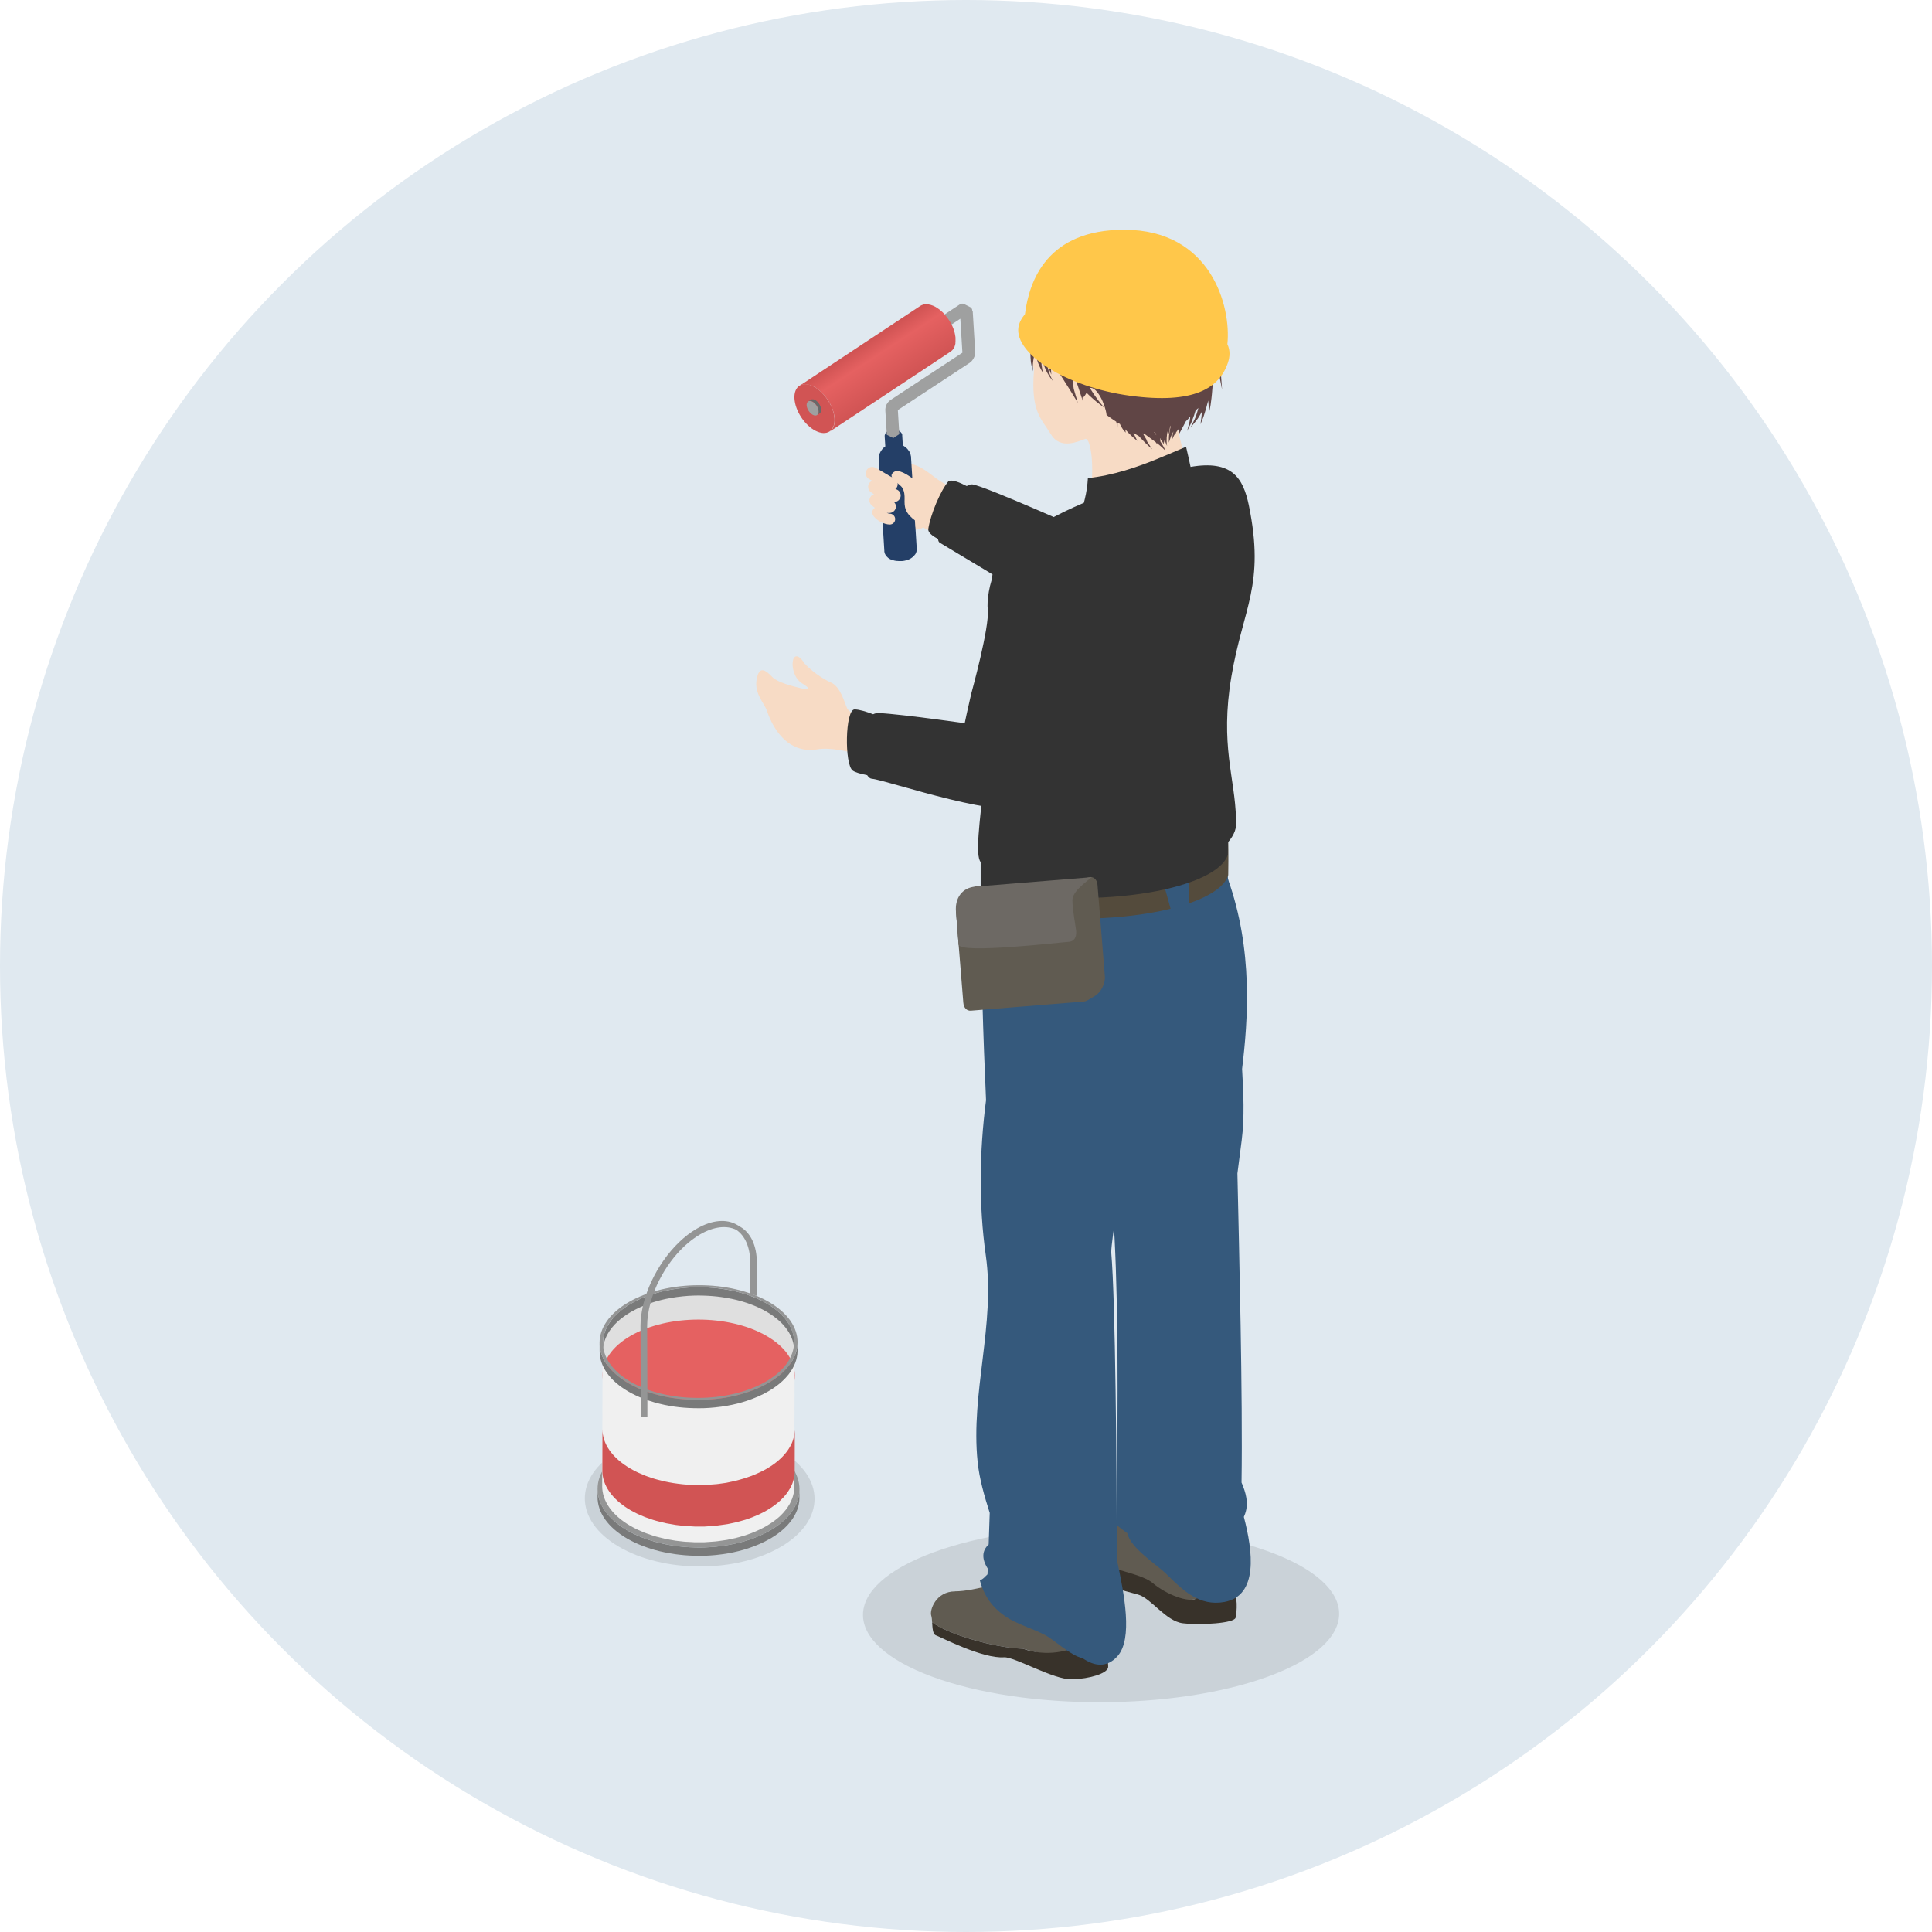 <svg width="185" height="185" viewBox="0 0 185 185" fill="none" xmlns="http://www.w3.org/2000/svg">
<circle cx="92.5" cy="92.5" r="92.5" fill="#E0E9F0"/>
<path opacity="0.1" d="M89.268 160.555C98.149 163.837 112.581 163.807 121.508 160.51C130.436 157.214 130.482 151.891 121.601 148.609C112.72 145.327 98.288 145.357 89.36 148.653C80.433 151.95 80.387 157.273 89.268 160.555Z" fill="black"/>
<path d="M91.871 47.05L90.897 46.524C89.782 46.071 89.203 45.366 88.247 44.821C87.162 44.198 85.752 44.16 84.628 43.614C83.779 44.087 84.247 44.715 84.947 45.284C83.981 45.458 83.866 46.268 84.971 47.055C84.358 47.407 84.039 48.223 84.855 48.454C82.297 49.82 86.428 50.848 87.586 50.727C87.977 50.689 88.233 50.616 88.406 50.51C89.092 50.944 89.922 51.128 90.718 51.234C91.693 50.192 92.605 48.459 91.871 47.045V47.05Z" fill="#F7DBC5"/>
<path d="M87.644 50.51V50.423C87.596 49.694 87.547 48.941 87.504 48.184L87.369 45.945C87.369 45.916 87.369 45.887 87.364 45.858L87.239 43.826C87.239 43.826 87.239 43.817 87.239 43.812V43.822C87.239 43.822 87.239 43.778 87.234 43.759C87.234 43.759 87.234 43.749 87.234 43.744C87.234 43.744 87.234 43.739 87.234 43.735V43.696C87.234 43.696 87.224 43.691 87.224 43.686V43.662C87.215 43.633 87.21 43.614 87.205 43.595V43.585C87.205 43.585 87.205 43.58 87.205 43.575L87.186 43.508L87.162 43.445C87.162 43.445 87.162 43.435 87.162 43.431L87.147 43.407L87.137 43.378L87.128 43.358L87.113 43.329C87.113 43.329 87.113 43.32 87.108 43.315L87.099 43.295C87.099 43.295 87.099 43.291 87.099 43.286L87.065 43.223L87.05 43.204C87.05 43.204 87.046 43.194 87.041 43.189L87.026 43.17C87.026 43.17 87.017 43.156 87.007 43.146L86.968 43.093L86.925 43.035H86.92C86.92 43.035 86.915 43.025 86.915 43.02L86.867 42.967L86.814 42.914C86.814 42.914 86.804 42.91 86.804 42.905C86.804 42.905 86.804 42.905 86.799 42.9L86.742 42.852L86.684 42.803C86.684 42.803 86.674 42.798 86.669 42.794C86.664 42.789 86.655 42.784 86.65 42.779L86.587 42.736L86.52 42.692L86.476 42.668C86.476 42.668 86.457 42.663 86.452 42.659C86.433 42.35 86.413 42.036 86.394 41.727C86.394 41.713 86.394 41.698 86.394 41.684V41.669V41.655V41.64C86.394 41.64 86.394 41.65 86.394 41.655V41.621L86.375 41.582L86.37 41.568C86.37 41.568 86.37 41.563 86.37 41.558V41.549L86.36 41.539L86.351 41.52L86.331 41.481C86.331 41.481 86.327 41.476 86.322 41.471C86.322 41.471 86.317 41.462 86.312 41.457L86.302 41.447L86.288 41.428L86.259 41.394C86.259 41.394 86.245 41.385 86.24 41.375C86.24 41.375 86.23 41.365 86.225 41.361L86.206 41.341C86.206 41.341 86.196 41.336 86.192 41.331L86.153 41.298C86.148 41.298 86.138 41.288 86.134 41.283C86.105 41.264 86.081 41.249 86.071 41.245C86.071 41.245 86.066 41.245 86.061 41.24L86.042 41.23C86.042 41.23 86.023 41.221 86.013 41.216C86.013 41.216 86.008 41.216 86.003 41.216L85.955 41.196L85.902 41.182C85.902 41.182 85.873 41.172 85.859 41.167C85.859 41.167 85.849 41.167 85.844 41.167C85.825 41.167 85.805 41.158 85.791 41.153L85.738 41.143C85.738 41.143 85.723 41.143 85.719 41.143H85.695H85.69C85.67 41.143 85.651 41.143 85.632 41.143H85.603C85.603 41.143 85.584 41.143 85.574 41.143C85.559 41.143 85.55 41.143 85.535 41.143C85.535 41.143 85.53 41.143 85.526 41.143H85.472H85.521H85.468C85.468 41.143 85.458 41.143 85.453 41.148C85.444 41.148 85.434 41.148 85.424 41.148C85.405 41.148 85.386 41.153 85.371 41.158L85.328 41.167C85.328 41.167 85.318 41.167 85.313 41.167H85.294C85.294 41.167 85.294 41.172 85.289 41.172L85.26 41.182H85.251C85.251 41.182 85.241 41.187 85.231 41.192H85.212L85.202 41.201C85.178 41.211 85.164 41.216 85.159 41.216C85.144 41.221 85.12 41.23 85.106 41.24H85.096C85.096 41.24 85.096 41.24 85.101 41.24L85.077 41.254L85.058 41.264L85.009 41.293L84.966 41.322C84.966 41.322 84.966 41.322 84.961 41.322C84.961 41.322 84.956 41.322 84.951 41.327L84.913 41.356C84.913 41.356 84.913 41.356 84.908 41.356C84.903 41.356 84.898 41.365 84.893 41.37L84.879 41.385C84.879 41.385 84.874 41.389 84.869 41.394C84.869 41.394 84.865 41.394 84.86 41.399L84.845 41.418L84.831 41.433L84.811 41.457C84.811 41.457 84.802 41.471 84.797 41.481C84.797 41.481 84.787 41.491 84.787 41.496L84.773 41.525L84.754 41.568C84.754 41.568 84.754 41.578 84.749 41.582C84.749 41.582 84.749 41.587 84.749 41.592C84.749 41.592 84.749 41.592 84.749 41.602C84.749 41.597 84.749 41.592 84.749 41.587C84.749 41.587 84.749 41.587 84.749 41.592V41.607C84.749 41.607 84.739 41.611 84.739 41.616V41.626L84.734 41.636C84.734 41.636 84.734 41.636 84.734 41.626L84.725 41.655L84.715 41.698V41.727V41.718C84.715 41.718 84.715 41.727 84.715 41.732C84.715 41.742 84.715 41.751 84.715 41.761V41.804C84.715 41.804 84.715 41.809 84.715 41.814C84.734 42.123 84.754 42.432 84.773 42.745L84.729 42.774C84.715 42.784 84.7 42.794 84.691 42.803C84.681 42.808 84.676 42.818 84.671 42.823L84.657 42.837L84.599 42.885C84.599 42.885 84.58 42.9 84.575 42.91C84.575 42.91 84.575 42.91 84.575 42.914L84.565 42.924C84.565 42.924 84.565 42.924 84.56 42.929L84.522 42.972L84.474 43.025C84.474 43.025 84.469 43.035 84.464 43.04C84.464 43.04 84.464 43.045 84.459 43.049H84.454C84.454 43.049 84.45 43.064 84.445 43.069L84.416 43.107L84.372 43.165C84.372 43.165 84.372 43.165 84.372 43.17C84.372 43.17 84.372 43.17 84.367 43.18L84.358 43.194C84.358 43.194 84.343 43.214 84.338 43.223L84.329 43.238V43.247C84.329 43.247 84.319 43.247 84.319 43.252L84.295 43.295C84.295 43.295 84.295 43.295 84.295 43.3C84.295 43.3 84.295 43.3 84.295 43.305L84.271 43.353C84.271 43.353 84.261 43.368 84.256 43.378L84.232 43.431C84.232 43.431 84.232 43.431 84.232 43.435L84.223 43.46C84.223 43.46 84.223 43.474 84.218 43.479V43.498L84.189 43.566V43.575V43.585L84.184 43.599L84.17 43.643L84.155 43.711V43.72V43.754C84.155 43.754 84.15 43.773 84.145 43.783V43.768V43.793V43.865C84.145 43.865 84.145 43.87 84.145 43.875V43.889C84.145 43.889 84.145 43.928 84.145 43.947C84.145 43.947 84.145 43.952 84.145 43.957C84.184 44.584 84.228 45.269 84.266 45.974V46.08C84.314 46.789 84.358 47.523 84.406 48.261L84.676 52.672C84.676 52.672 84.676 52.681 84.676 52.686C84.676 52.706 84.676 52.72 84.681 52.739C84.681 52.744 84.681 52.754 84.681 52.758C84.681 52.758 84.681 52.758 84.681 52.763C84.681 52.773 84.681 52.778 84.681 52.788C84.681 52.797 84.681 52.807 84.681 52.812V52.797C84.681 52.797 84.681 52.807 84.681 52.812C84.681 52.816 84.681 52.821 84.681 52.826C84.681 52.826 84.681 52.841 84.686 52.845C84.686 52.845 84.686 52.845 84.686 52.85C84.686 52.865 84.696 52.879 84.7 52.898C84.7 52.913 84.71 52.923 84.71 52.932C84.71 52.932 84.71 52.937 84.71 52.942C84.71 52.947 84.715 52.956 84.72 52.966V52.976C84.72 52.98 84.72 52.985 84.72 52.985L84.729 53.005V52.995H84.725C84.725 52.995 84.725 53 84.729 53.005C84.734 53.019 84.739 53.029 84.744 53.038C84.744 53.038 84.749 53.048 84.754 53.058C84.758 53.067 84.768 53.082 84.773 53.092C84.773 53.092 84.773 53.101 84.778 53.101C84.778 53.101 84.778 53.106 84.782 53.111V53.12C84.782 53.12 84.797 53.14 84.802 53.145C84.816 53.164 84.826 53.178 84.84 53.198C84.845 53.207 84.85 53.212 84.86 53.222C84.86 53.222 84.865 53.227 84.865 53.231C84.865 53.231 84.869 53.246 84.874 53.251C84.884 53.265 84.893 53.275 84.908 53.285L84.918 53.294L84.937 53.313C84.937 53.313 84.961 53.338 84.975 53.347C84.975 53.347 84.98 53.357 84.985 53.362C84.99 53.367 84.995 53.371 85 53.376C85 53.376 85.004 53.386 85.009 53.386L85.019 53.395C85.019 53.395 85.019 53.395 85.024 53.4L85.072 53.439L85.149 53.492C85.149 53.492 85.159 53.492 85.164 53.502C85.178 53.507 85.188 53.516 85.202 53.521C85.212 53.531 85.226 53.535 85.236 53.54L85.255 53.55L85.289 53.564L85.332 53.584H85.337H85.342L85.376 53.598C85.391 53.598 85.4 53.608 85.41 53.613C85.41 53.613 85.415 53.613 85.419 53.613C85.419 53.613 85.419 53.613 85.424 53.613C85.439 53.617 85.453 53.622 85.468 53.627C85.492 53.632 85.516 53.642 85.535 53.647H85.555C85.555 53.647 85.564 53.656 85.569 53.656C85.569 53.656 85.612 53.671 85.637 53.675C85.651 53.675 85.67 53.68 85.685 53.685C85.704 53.685 85.719 53.695 85.733 53.695H85.748C85.791 53.704 85.834 53.709 85.878 53.714C85.892 53.714 85.902 53.714 85.916 53.714C85.926 53.714 85.931 53.714 85.936 53.714H85.945C85.984 53.714 86.023 53.719 86.061 53.724H86.071C86.071 53.724 86.1 53.724 86.114 53.724C86.114 53.724 86.134 53.724 86.143 53.724C86.143 53.724 86.143 53.724 86.153 53.724C86.196 53.724 86.24 53.724 86.283 53.724C86.293 53.724 86.302 53.724 86.312 53.724C86.322 53.724 86.331 53.724 86.336 53.724C86.351 53.724 86.365 53.724 86.38 53.724C86.423 53.724 86.467 53.714 86.51 53.704C86.52 53.704 86.529 53.704 86.539 53.704C86.558 53.704 86.578 53.695 86.592 53.695C86.64 53.685 86.689 53.675 86.737 53.661C86.742 53.661 86.746 53.661 86.751 53.661C86.771 53.656 86.785 53.651 86.804 53.647C86.809 53.647 86.814 53.647 86.824 53.647C87.123 53.55 87.388 53.391 87.567 53.169V53.159L87.605 53.116C87.605 53.116 87.61 53.111 87.615 53.106L87.625 53.096C87.629 53.087 87.639 53.082 87.644 53.072C87.649 53.063 87.654 53.058 87.659 53.048L87.678 53.01L87.687 52.995C87.687 52.995 87.707 52.961 87.712 52.942V52.932C87.712 52.932 87.726 52.913 87.726 52.908C87.726 52.908 87.726 52.894 87.731 52.889C87.736 52.874 87.74 52.86 87.745 52.845C87.76 52.812 87.765 52.797 87.769 52.768C87.769 52.768 87.769 52.768 87.769 52.763L87.779 52.715V52.701V52.686C87.779 52.676 87.779 52.672 87.779 52.667C87.779 52.667 87.779 52.662 87.779 52.657V52.638C87.779 52.638 87.779 52.638 87.779 52.643C87.779 52.614 87.779 52.594 87.779 52.57C87.779 52.566 87.779 52.566 87.779 52.561V52.546C87.779 52.546 87.779 52.537 87.779 52.532V52.493C87.779 52.493 87.779 52.493 87.779 52.483C87.74 51.851 87.697 51.166 87.654 50.452L87.644 50.51ZM86.36 41.684C86.36 41.684 86.36 41.684 86.36 41.689V41.684Z" fill="#243F67"/>
<path d="M85.825 41.177C85.825 41.177 85.84 41.177 85.845 41.182C85.84 41.182 85.83 41.182 85.825 41.177Z" fill="#243F67"/>
<path d="M93.107 29.769C93.097 29.591 93.025 29.47 92.914 29.417L92.581 29.248L92.287 29.099C92.287 29.099 92.267 29.089 92.257 29.089C92.248 29.089 92.238 29.079 92.229 29.079C92.219 29.079 92.214 29.079 92.204 29.079C92.204 29.079 92.204 29.079 92.2 29.079C92.185 29.079 92.175 29.079 92.161 29.079C92.147 29.079 92.137 29.079 92.122 29.079C92.118 29.079 92.113 29.079 92.108 29.079C92.108 29.079 92.103 29.079 92.098 29.079C92.089 29.079 92.084 29.079 92.079 29.079C92.06 29.079 92.045 29.089 92.026 29.094C92.016 29.094 92.011 29.099 92.002 29.104C91.997 29.104 91.987 29.108 91.982 29.113C91.973 29.113 91.963 29.118 91.958 29.123C91.929 29.137 91.9 29.152 91.876 29.171L84.72 33.876L84.758 34.532L85.381 34.846L91.958 30.522L92.156 33.775L85.284 38.296C85.246 38.32 85.212 38.349 85.178 38.378C85.169 38.388 85.154 38.398 85.145 38.412C85.125 38.426 85.111 38.446 85.091 38.46C85.087 38.47 85.077 38.475 85.072 38.484C85.067 38.489 85.058 38.499 85.053 38.504C85.043 38.513 85.034 38.523 85.029 38.533C85.014 38.552 85 38.571 84.985 38.595C84.985 38.595 84.981 38.605 84.976 38.61C84.976 38.61 84.971 38.62 84.966 38.62C84.961 38.629 84.951 38.639 84.947 38.648C84.937 38.663 84.927 38.682 84.913 38.702C84.903 38.716 84.898 38.731 84.889 38.745C84.879 38.764 84.87 38.779 84.865 38.798C84.855 38.817 84.85 38.832 84.845 38.846C84.845 38.856 84.836 38.87 84.831 38.88C84.831 38.88 84.831 38.885 84.831 38.89C84.831 38.89 84.831 38.895 84.831 38.904C84.826 38.924 84.821 38.938 84.812 38.957C84.807 38.977 84.802 38.996 84.797 39.015C84.797 39.02 84.797 39.025 84.797 39.035C84.797 39.035 84.797 39.044 84.797 39.049C84.797 39.059 84.792 39.068 84.792 39.078C84.787 39.097 84.783 39.121 84.778 39.141C84.778 39.15 84.778 39.165 84.778 39.175C84.778 39.179 84.778 39.189 84.778 39.199C84.778 39.203 84.778 39.213 84.778 39.223C84.778 39.261 84.778 39.295 84.778 39.329L84.918 41.636L85.54 41.949L86.115 41.573L85.975 39.266L92.851 34.745C93.165 34.537 93.406 34.074 93.382 33.712L93.141 29.76L93.107 29.769ZM92.624 29.422C92.624 29.422 92.639 29.417 92.648 29.412C92.639 29.412 92.629 29.412 92.624 29.422ZM92.827 29.393C92.837 29.393 92.846 29.398 92.856 29.403C92.841 29.398 92.832 29.393 92.817 29.393H92.827ZM92.726 29.393H92.73C92.73 29.393 92.75 29.393 92.764 29.393C92.75 29.393 92.74 29.393 92.726 29.393Z" fill="#9FA0A0"/>
<path d="M91.495 32.337C91.495 32.308 91.49 32.279 91.486 32.25C91.486 32.221 91.476 32.187 91.471 32.158C91.471 32.129 91.461 32.1 91.457 32.067C91.452 32.038 91.447 32.004 91.437 31.97C91.432 31.941 91.423 31.912 91.418 31.878C91.408 31.845 91.399 31.811 91.394 31.777C91.384 31.743 91.374 31.71 91.365 31.676C91.355 31.642 91.341 31.603 91.331 31.565C91.326 31.55 91.321 31.531 91.312 31.517C91.312 31.517 91.312 31.507 91.307 31.502C91.302 31.488 91.293 31.468 91.288 31.454C91.273 31.41 91.254 31.372 91.239 31.333C91.22 31.285 91.201 31.241 91.177 31.193C91.157 31.155 91.138 31.111 91.119 31.073C91.119 31.073 91.119 31.063 91.109 31.058C91.109 31.048 91.099 31.039 91.095 31.034C91.061 30.962 91.022 30.894 90.979 30.826C90.96 30.793 90.935 30.759 90.911 30.725C90.873 30.662 90.829 30.6 90.791 30.537C90.737 30.465 90.689 30.392 90.631 30.325C90.588 30.267 90.54 30.209 90.491 30.156C90.467 30.127 90.443 30.093 90.419 30.064C90.366 30.006 90.313 29.948 90.255 29.895C90.245 29.886 90.236 29.881 90.231 29.876C90.226 29.871 90.221 29.866 90.216 29.861C90.187 29.832 90.158 29.808 90.129 29.784C90.091 29.75 90.057 29.721 90.019 29.692C89.985 29.663 89.951 29.639 89.917 29.61C89.898 29.596 89.879 29.581 89.859 29.572C89.859 29.572 89.859 29.572 89.854 29.567C89.845 29.562 89.835 29.552 89.826 29.548C89.796 29.524 89.768 29.509 89.739 29.485C89.71 29.466 89.681 29.446 89.652 29.432C89.623 29.417 89.594 29.398 89.57 29.384C89.541 29.369 89.517 29.355 89.488 29.34C89.483 29.34 89.473 29.335 89.468 29.331C89.449 29.321 89.43 29.311 89.406 29.302C89.382 29.287 89.353 29.277 89.328 29.268C89.309 29.263 89.295 29.253 89.275 29.248C89.275 29.248 89.27 29.248 89.266 29.248C89.261 29.248 89.256 29.248 89.251 29.244C89.227 29.234 89.198 29.224 89.174 29.215C89.15 29.205 89.121 29.2 89.097 29.191C89.097 29.191 89.087 29.191 89.082 29.191C89.082 29.191 89.078 29.191 89.073 29.191C89.053 29.191 89.039 29.181 89.02 29.176C88.996 29.171 88.966 29.166 88.942 29.157C88.928 29.157 88.918 29.157 88.904 29.152C88.904 29.152 88.894 29.152 88.889 29.152C88.88 29.152 88.87 29.152 88.865 29.152C88.836 29.152 88.812 29.147 88.783 29.142C88.764 29.142 88.749 29.142 88.73 29.142H88.72H88.701C88.672 29.142 88.643 29.142 88.614 29.142C88.6 29.142 88.59 29.142 88.576 29.142C88.566 29.142 88.556 29.142 88.552 29.142C88.542 29.142 88.532 29.142 88.523 29.142C88.484 29.142 88.45 29.152 88.416 29.166C88.416 29.166 88.407 29.166 88.402 29.171C88.363 29.181 88.329 29.195 88.291 29.21C88.291 29.21 88.286 29.21 88.281 29.21C88.233 29.229 88.185 29.253 88.141 29.282L76.55 36.95C76.594 36.921 76.637 36.897 76.69 36.878C76.724 36.863 76.753 36.854 76.787 36.844C76.801 36.844 76.811 36.834 76.825 36.834C76.869 36.825 76.912 36.815 76.96 36.81C76.97 36.81 76.984 36.81 76.994 36.81C77.038 36.81 77.081 36.805 77.129 36.805C77.139 36.805 77.144 36.805 77.153 36.805C77.202 36.805 77.25 36.81 77.303 36.82C77.313 36.82 77.317 36.82 77.327 36.82C77.38 36.83 77.433 36.839 77.491 36.854C77.491 36.854 77.496 36.854 77.501 36.854C77.559 36.873 77.621 36.892 77.684 36.916C77.684 36.916 77.689 36.916 77.694 36.916C77.757 36.941 77.819 36.969 77.887 37.003C78.017 37.066 78.147 37.148 78.268 37.24C78.268 37.24 78.278 37.245 78.278 37.249C78.398 37.336 78.514 37.433 78.63 37.539C78.635 37.544 78.644 37.548 78.649 37.553C78.741 37.64 78.828 37.737 78.91 37.833C78.958 37.886 79.007 37.944 79.05 38.002C79.103 38.07 79.156 38.142 79.209 38.215C79.253 38.277 79.291 38.335 79.33 38.403C79.397 38.514 79.465 38.62 79.523 38.736C79.523 38.74 79.528 38.745 79.532 38.755C79.605 38.9 79.668 39.044 79.721 39.189C79.721 39.194 79.721 39.199 79.725 39.204C79.779 39.353 79.827 39.503 79.856 39.653C79.89 39.802 79.909 39.952 79.918 40.101C79.918 40.174 79.918 40.241 79.918 40.309C79.918 40.309 79.918 40.318 79.918 40.323C79.918 40.386 79.909 40.444 79.904 40.502C79.904 40.507 79.904 40.516 79.904 40.521C79.894 40.579 79.885 40.632 79.87 40.68C79.87 40.69 79.87 40.7 79.865 40.709C79.851 40.758 79.837 40.801 79.822 40.844C79.822 40.849 79.822 40.854 79.817 40.864C79.798 40.912 79.774 40.955 79.75 40.999C79.716 41.062 79.672 41.115 79.629 41.168C79.619 41.177 79.61 41.192 79.595 41.202C79.552 41.25 79.499 41.293 79.446 41.332L91.037 33.664C91.09 33.625 91.138 33.582 91.186 33.534C91.201 33.524 91.21 33.51 91.22 33.495C91.263 33.442 91.302 33.389 91.341 33.331C91.365 33.288 91.384 33.249 91.403 33.201C91.403 33.196 91.403 33.186 91.408 33.181C91.418 33.152 91.428 33.123 91.437 33.094C91.437 33.08 91.447 33.066 91.452 33.046C91.452 33.037 91.452 33.027 91.461 33.017C91.461 33.008 91.461 33.003 91.466 32.993C91.471 32.964 91.481 32.93 91.486 32.897C91.486 32.887 91.486 32.873 91.486 32.863C91.486 32.858 91.486 32.848 91.486 32.839C91.486 32.829 91.486 32.815 91.486 32.805C91.486 32.776 91.49 32.747 91.495 32.713C91.495 32.699 91.495 32.679 91.495 32.66C91.495 32.655 91.495 32.651 91.495 32.641C91.495 32.636 91.495 32.626 91.495 32.622V32.535C91.495 32.506 91.495 32.477 91.495 32.443C91.495 32.443 91.495 32.443 91.495 32.438C91.495 32.409 91.495 32.385 91.49 32.356L91.495 32.337Z" fill="url(#paint0_linear_7184_1260)"/>
<path d="M77.872 36.994C78.934 37.524 79.841 38.914 79.909 40.092C79.972 41.269 79.171 41.795 78.109 41.26C77.052 40.729 76.14 39.339 76.073 38.161C76.01 36.984 76.816 36.463 77.872 36.994Z" fill="#D15454"/>
<path d="M78.62 39.194C78.62 39.194 78.62 39.175 78.62 39.17C78.62 39.16 78.62 39.151 78.62 39.141C78.62 39.131 78.62 39.122 78.62 39.112C78.62 39.102 78.62 39.093 78.615 39.083C78.615 39.073 78.615 39.064 78.611 39.054C78.611 39.044 78.611 39.035 78.601 39.025C78.601 39.015 78.596 39.006 78.591 38.996C78.591 38.986 78.587 38.977 78.582 38.962C78.582 38.948 78.572 38.938 78.567 38.929C78.562 38.919 78.558 38.904 78.553 38.89C78.548 38.876 78.538 38.861 78.534 38.847C78.524 38.827 78.519 38.813 78.509 38.798C78.5 38.774 78.485 38.755 78.476 38.736C78.427 38.654 78.374 38.576 78.311 38.509C78.297 38.489 78.278 38.475 78.263 38.461C78.254 38.451 78.239 38.436 78.225 38.427C78.215 38.417 78.205 38.407 78.191 38.398C78.181 38.388 78.172 38.383 78.162 38.374C78.152 38.369 78.143 38.359 78.138 38.354C78.128 38.349 78.118 38.34 78.114 38.335C78.104 38.33 78.094 38.325 78.09 38.321C78.08 38.316 78.075 38.311 78.065 38.306C78.056 38.306 78.051 38.296 78.041 38.292C78.041 38.292 78.041 38.292 78.037 38.292C78.032 38.292 78.022 38.287 78.017 38.282C78.007 38.282 78.003 38.272 77.993 38.272C77.983 38.272 77.979 38.267 77.969 38.263C77.959 38.263 77.954 38.258 77.945 38.253C77.935 38.253 77.93 38.253 77.921 38.248C77.916 38.248 77.906 38.243 77.901 38.243C77.892 38.243 77.887 38.243 77.877 38.239C77.868 38.239 77.863 38.239 77.853 38.239C77.843 38.239 77.839 38.239 77.829 38.239C77.819 38.239 77.814 38.239 77.805 38.239C77.795 38.239 77.785 38.239 77.781 38.239C77.771 38.239 77.761 38.239 77.752 38.239C77.742 38.239 77.732 38.239 77.718 38.243C77.704 38.243 77.694 38.253 77.679 38.258C77.665 38.263 77.65 38.272 77.636 38.282L77.395 38.441C77.395 38.441 77.424 38.422 77.438 38.417C77.453 38.412 77.462 38.407 77.477 38.403C77.486 38.403 77.496 38.403 77.506 38.398C77.515 38.398 77.525 38.398 77.535 38.398C77.544 38.398 77.554 38.398 77.559 38.398C77.568 38.398 77.573 38.398 77.583 38.398C77.593 38.398 77.597 38.398 77.607 38.398C77.617 38.398 77.621 38.398 77.631 38.398C77.641 38.398 77.646 38.398 77.655 38.403C77.665 38.407 77.67 38.403 77.679 38.407C77.684 38.407 77.694 38.407 77.699 38.417C77.708 38.417 77.713 38.417 77.723 38.427C77.732 38.427 77.737 38.431 77.747 38.436C77.757 38.436 77.761 38.441 77.771 38.446C77.776 38.446 77.785 38.451 77.79 38.456C77.79 38.456 77.79 38.456 77.795 38.456C77.805 38.461 77.81 38.465 77.819 38.47C77.824 38.47 77.834 38.48 77.843 38.485C77.853 38.485 77.863 38.494 77.868 38.499C77.877 38.499 77.887 38.509 77.892 38.518C77.901 38.523 77.911 38.533 77.916 38.538C77.925 38.547 77.935 38.552 77.945 38.562C77.954 38.572 77.969 38.581 77.979 38.591C77.993 38.605 78.003 38.615 78.017 38.625C78.032 38.639 78.051 38.658 78.065 38.673C78.128 38.74 78.186 38.818 78.234 38.9C78.244 38.919 78.258 38.943 78.268 38.958C78.278 38.972 78.283 38.991 78.292 39.006C78.297 39.02 78.307 39.035 78.311 39.049C78.311 39.059 78.321 39.073 78.326 39.088C78.326 39.097 78.336 39.112 78.341 39.122C78.341 39.131 78.35 39.141 78.35 39.155C78.35 39.165 78.355 39.175 78.36 39.184C78.36 39.194 78.365 39.204 78.369 39.213C78.369 39.223 78.369 39.233 78.374 39.242C78.374 39.252 78.374 39.262 78.379 39.271C78.379 39.281 78.379 39.291 78.379 39.295C78.379 39.305 78.379 39.315 78.379 39.324C78.379 39.334 78.379 39.344 78.379 39.353C78.379 39.363 78.379 39.368 78.379 39.377V39.406C78.379 39.406 78.379 39.421 78.379 39.43C78.379 39.44 78.379 39.45 78.379 39.455C78.379 39.464 78.379 39.474 78.379 39.483C78.379 39.493 78.379 39.503 78.379 39.513C78.379 39.522 78.379 39.532 78.374 39.541C78.374 39.551 78.369 39.561 78.365 39.57C78.365 39.58 78.355 39.594 78.355 39.604C78.35 39.619 78.341 39.633 78.336 39.643C78.311 39.686 78.283 39.72 78.244 39.744L78.485 39.585C78.524 39.561 78.553 39.527 78.577 39.488C78.587 39.474 78.591 39.464 78.596 39.45C78.596 39.44 78.606 39.43 78.606 39.416C78.606 39.406 78.611 39.397 78.615 39.387C78.615 39.377 78.615 39.368 78.62 39.358C78.62 39.348 78.62 39.339 78.62 39.329C78.62 39.319 78.62 39.31 78.62 39.305C78.62 39.295 78.62 39.286 78.62 39.276C78.62 39.266 78.62 39.262 78.62 39.252C78.62 39.242 78.62 39.233 78.62 39.228C78.62 39.228 78.62 39.209 78.62 39.199V39.194Z" fill="#686868"/>
<path d="M77.776 38.46C77.462 38.301 77.221 38.46 77.24 38.808C77.26 39.155 77.53 39.57 77.843 39.729C78.157 39.889 78.398 39.729 78.379 39.382C78.36 39.029 78.09 38.619 77.776 38.46Z" fill="#9FA0A0"/>
<path d="M89.869 47.851C89.154 47.422 86.505 44.589 85.603 45.192C84.836 45.704 86.172 46.292 86.414 46.731C86.814 47.455 86.452 48.097 86.742 48.816C87.084 49.665 88.112 50.133 88.879 50.66L89.869 47.851Z" fill="#F7DBC5"/>
<path d="M117.187 147.509C118.002 150.072 117.717 152.48 117.717 152.48C117.717 152.48 113.326 153.353 112.993 153.392C112.655 153.425 106.812 150.178 106.812 150.178C106.812 150.178 102.946 148.359 102.71 147.393C102.473 146.428 108.94 146.052 109.581 145.034C109.856 146.974 112.269 149.459 113.635 148.228C114.996 146.998 116.376 144.952 117.191 147.514L117.187 147.509Z" fill="#605B51"/>
<path d="M118.017 152.094C118.562 152.755 118.441 154.357 118.316 154.902C118.19 155.448 114.928 155.626 113.278 155.438C111.628 155.25 110.218 153.02 108.959 152.683C107.699 152.34 102.686 150.984 102.686 150.984C102.686 150.984 102.565 148.571 102.927 148.171C104.153 150.101 108.935 150.381 110.354 151.568C111.767 152.75 113.804 153.46 114.533 153.083C115.266 152.707 117.471 151.438 118.012 152.099L118.017 152.094Z" fill="#38322A"/>
<path d="M91.456 152.378C93.305 152.378 96.692 151.302 97.628 150.94C98.169 151.071 98.111 151.249 98.618 152.789C99.12 154.328 100.635 155.023 101.803 154.207C102.97 153.392 104.302 152.629 104.833 153.643C105.147 154.241 105.576 156.051 105.851 157.537C105.045 158.536 102.42 159.173 97.947 157.875C95.066 157.783 90.588 156.403 89.256 155.337C89.242 155.086 89.222 154.854 89.169 154.695C89 154.178 89.618 152.383 91.461 152.383L91.456 152.378Z" fill="#605B51"/>
<path d="M105.846 157.537C106.001 158.464 106.15 159.443 106.107 159.675C105.996 160.239 104.375 160.756 102.642 160.804C100.91 160.857 97.16 158.647 96.157 158.695C94.087 158.85 90.067 156.746 89.618 156.591C89.309 156.485 89.29 155.877 89.256 155.337C90.588 156.403 95.066 157.783 97.947 157.875C102.826 159.525 105.485 155.37 105.851 157.537H105.846Z" fill="#38322A"/>
<path d="M117.046 81.244C115.14 87.001 93.917 83.522 93.903 85.196C93.927 92.415 94.149 99.427 94.419 105.348C93.777 110.275 93.715 115.414 94.395 120.206C95.336 126.798 92.928 133.365 93.613 139.972C93.782 141.617 94.255 143.248 94.772 144.87C94.738 145.965 94.704 146.988 94.67 147.89C94.077 148.441 93.942 149.189 94.583 150.202C94.574 150.4 94.569 150.583 94.559 150.752C94.328 150.955 94.168 151.206 93.826 151.321C94.221 152.793 94.984 153.884 96.229 154.748C97.397 155.554 98.859 155.915 100.104 156.581C101.011 157.069 102.521 158.545 103.651 158.772C104.789 159.568 106.001 159.723 107.014 158.579C108.486 156.91 107.67 152.716 106.937 149.29C106.937 140.633 106.811 124.525 106.406 119.912C106.488 117.122 109.335 103.669 110.233 94.032C113.292 92.772 119.662 91.025 117.046 81.234V81.244Z" fill="#35597C"/>
<path d="M119.107 145.251C119.151 145.15 119.194 145.048 119.233 144.933C119.58 143.929 119.305 142.935 118.885 141.96C119.006 133.515 118.658 120.013 118.49 112.365C118.625 111.313 118.765 110.261 118.9 109.189C119.184 106.96 119.069 104.663 118.938 102.352C119.503 97.68 120.01 90.992 117.587 84.183C113.268 89.144 109.384 88.155 103.849 87.855C103.313 98.684 104.071 103.717 105.827 110.41C107.584 117.108 106.86 144.807 106.894 146.009C107.246 146.303 107.593 146.564 107.941 146.81C108.308 148.315 110.725 149.763 111.729 150.762C113.254 152.272 114.846 153.841 117.249 153.397C120.516 152.789 119.971 148.542 119.107 145.251Z" fill="#35597C"/>
<path d="M89.777 70.319C86.013 69.677 81.689 68.828 81.12 67.834C80.835 67.192 80.473 65.759 79.585 65.363C78.698 64.967 77.655 64.224 77.067 63.544C77.057 63.534 78.345 65.522 77.033 63.515C75.72 61.507 75.411 64.576 76.801 65.435C78.191 66.294 76.743 65.913 76.743 65.913C75.894 65.72 74.427 65.329 73.959 64.837C73.288 64.128 72.68 63.718 72.448 65.073C72.217 66.43 73.206 67.361 73.447 68.085C73.626 68.615 74.364 70.666 76.077 71.477C76.685 71.767 77.414 71.902 78.282 71.752C80.715 71.337 85.762 73.33 89.652 74.831L89.772 70.324L89.777 70.319Z" fill="#F7DBC5"/>
<path d="M116.115 46.891L104.519 51.108C104.519 51.108 94.448 46.587 93.117 46.384C92.953 46.36 92.769 46.418 92.571 46.543C91.891 46.191 91.167 45.902 90.829 46.071C90.038 47.007 89.087 49.309 88.889 50.655C88.846 50.964 89.246 51.311 89.821 51.601C89.835 51.774 89.883 51.905 89.99 51.967C90.863 52.493 104.558 60.721 104.558 60.721L118.195 55.287L116.12 46.891H116.115Z" fill="#333333"/>
<path d="M86.245 47.494C86.274 47.17 86.047 46.89 85.738 46.833C85.801 46.779 85.859 46.717 85.897 46.635C86.047 46.326 85.917 45.954 85.608 45.805C85.309 45.66 85.014 45.481 84.705 45.293C84.416 45.119 84.121 44.936 83.803 44.777C83.499 44.622 83.123 44.743 82.968 45.052C82.814 45.361 82.934 45.732 83.243 45.887C83.335 45.93 83.427 45.983 83.518 46.036C83.441 46.07 83.374 46.114 83.311 46.176C83.07 46.417 83.07 46.813 83.311 47.054C83.398 47.136 83.533 47.233 83.692 47.33C83.581 47.363 83.475 47.421 83.398 47.518C83.18 47.783 83.214 48.174 83.48 48.391C83.562 48.459 83.658 48.541 83.774 48.623C83.547 48.763 83.46 49.047 83.576 49.289C83.837 49.815 84.667 50.225 85.202 50.225C85.487 50.225 85.719 49.993 85.719 49.709C85.719 49.424 85.487 49.187 85.202 49.187C85.12 49.187 85.019 49.154 84.913 49.11C84.966 49.11 85.019 49.12 85.072 49.12C85.12 49.12 85.173 49.12 85.227 49.115C85.569 49.081 85.82 48.777 85.786 48.439C85.772 48.29 85.699 48.164 85.603 48.068H85.627C85.945 48.068 86.211 47.827 86.245 47.503V47.494Z" fill="#F7DBC5"/>
<path d="M117.611 80.39C117.611 80.39 117.645 81.91 117.611 83.792C116.723 86.905 106.136 89.288 93.937 87.165V83.778L117.611 80.385V80.39Z" fill="#544B3C"/>
<path d="M113.886 87.976V83.035L111.299 84.159L112.356 87.976H113.886Z" fill="#35597C"/>
<path d="M107.019 24.789C102.468 24.847 99.819 26.903 99.018 29.282C98.212 31.656 98.738 34.296 99.018 35.377C98.671 39.44 99.708 40.062 100.63 41.587C101.547 43.117 103.308 42.234 103.906 42.036C104.505 41.838 104.901 45.371 104.249 47.899C106.3 47.267 111.169 44.907 113.625 44.777C112.95 41.486 112.429 40.207 112.496 39.474C112.578 38.605 116.39 33.789 115.121 29.914C113.852 26.039 111.574 24.732 107.024 24.789H107.019Z" fill="#F7DBC5"/>
<path d="M103.853 40.815C103.853 40.815 105.682 40.275 106.368 38.586C107.053 36.897 104.085 36.053 104.196 37.611L103.853 40.815Z" fill="#F7DBC5"/>
<path d="M98.695 34.474C98.704 34.639 98.729 34.793 98.758 34.923C98.782 35.053 98.801 35.169 98.835 35.261C98.888 35.444 98.917 35.55 98.917 35.55C98.917 35.55 98.912 35.44 98.902 35.251C98.893 35.155 98.902 35.039 98.907 34.909C98.907 34.778 98.927 34.634 98.951 34.474C98.98 34.233 99.042 33.963 99.115 33.678C99.177 34.002 99.25 34.306 99.341 34.566C99.457 34.933 99.592 35.218 99.699 35.411C99.81 35.599 99.872 35.705 99.872 35.705C99.872 35.705 99.848 35.584 99.8 35.377C99.757 35.169 99.718 34.865 99.718 34.508C99.718 34.416 99.728 34.315 99.732 34.219C99.834 34.629 99.954 35.01 100.104 35.324C100.186 35.517 100.268 35.691 100.365 35.835C100.451 35.98 100.524 36.11 100.601 36.202C100.746 36.395 100.828 36.501 100.828 36.501C100.828 36.501 100.765 36.38 100.659 36.163C100.601 36.062 100.558 35.922 100.5 35.768C100.437 35.618 100.389 35.435 100.345 35.242C100.311 35.102 100.283 34.952 100.258 34.798C100.355 35.116 100.48 35.377 100.548 35.565C100.625 35.758 100.669 35.869 100.669 35.869C100.669 35.869 100.659 35.748 100.649 35.541C100.644 35.333 100.601 35.044 100.615 34.692C100.615 34.581 100.615 34.455 100.615 34.33C100.659 34.407 100.698 34.489 100.741 34.561C101.334 35.604 101.976 36.578 102.444 37.322C102.912 38.06 103.202 38.566 103.202 38.566C103.202 38.566 103.062 38.036 102.816 37.244C102.787 37.022 102.748 36.738 102.705 36.41C102.686 36.274 102.662 36.125 102.642 35.975C102.782 36.163 102.927 36.347 103.067 36.525C103.139 36.747 103.207 36.96 103.274 37.153C103.52 37.901 103.685 38.403 103.685 38.403C103.685 38.403 103.67 38.282 103.641 38.069C103.718 38.094 103.849 37.968 104.046 37.611C104.191 37.756 104.331 37.896 104.471 38.016C104.833 38.354 105.156 38.605 105.383 38.774C105.615 38.943 105.745 39.039 105.745 39.039C105.745 39.039 105.639 38.914 105.456 38.702C105.277 38.484 105.026 38.171 104.756 37.77C104.626 37.582 104.49 37.37 104.355 37.148C105.031 37.003 105.846 38.702 105.962 39.739C106.29 39.98 106.594 40.193 106.884 40.381C106.966 40.738 107.009 40.95 107.009 40.95C107.009 40.95 107.009 40.772 107.019 40.473C107.096 40.521 107.169 40.564 107.241 40.603C107.323 40.786 107.41 40.95 107.502 41.076C107.569 41.197 107.666 41.274 107.714 41.336C107.767 41.394 107.796 41.428 107.796 41.428C107.796 41.428 107.791 41.385 107.777 41.307C107.777 41.254 107.757 41.187 107.748 41.114C107.989 41.394 108.23 41.64 108.433 41.819C108.713 42.07 108.906 42.219 108.906 42.219C108.906 42.219 108.79 42.002 108.636 41.669C108.602 41.597 108.568 41.52 108.534 41.438C108.713 41.563 108.896 41.674 109.06 41.771C109.109 41.824 109.157 41.877 109.2 41.925C109.524 42.277 109.808 42.548 110.011 42.731C110.214 42.914 110.334 43.016 110.334 43.016C110.334 43.016 110.247 42.886 110.093 42.663C110.006 42.533 109.9 42.369 109.784 42.181C109.828 42.205 109.857 42.224 109.857 42.224C109.857 42.224 109.755 42.055 109.61 41.804C109.552 41.708 109.485 41.597 109.422 41.481L109.543 41.587L109.533 41.501C109.586 41.544 109.644 41.583 109.697 41.626C110.035 41.877 110.368 42.113 110.658 42.335C110.754 42.466 110.812 42.543 110.812 42.543C110.812 42.543 110.797 42.499 110.773 42.422C110.87 42.499 110.966 42.577 111.053 42.649C111.406 42.943 111.608 43.18 111.608 43.18C111.608 43.18 111.492 42.89 111.246 42.485C111.203 42.413 111.155 42.335 111.106 42.263C111.097 42.181 111.087 42.075 111.077 41.964C111.077 41.964 111.077 41.959 111.077 41.954C111.097 41.978 111.111 42.007 111.13 42.031C111.13 42.162 111.13 42.229 111.13 42.229C111.13 42.229 111.145 42.176 111.169 42.089C111.343 42.355 111.449 42.548 111.449 42.548C111.449 42.548 111.444 42.451 111.43 42.306C111.439 42.355 111.449 42.393 111.449 42.393C111.449 42.393 111.478 42.277 111.521 42.094C111.55 42.186 111.574 42.268 111.603 42.335C111.603 42.369 111.608 42.388 111.608 42.388C111.608 42.388 111.608 42.379 111.608 42.364C111.628 42.413 111.647 42.461 111.661 42.499C111.724 42.63 111.758 42.707 111.758 42.707C111.758 42.707 111.748 42.625 111.724 42.485C111.71 42.345 111.705 42.142 111.719 41.901C111.724 41.79 111.738 41.669 111.758 41.539C111.782 41.419 111.811 41.293 111.845 41.153C111.845 41.153 111.845 41.153 111.845 41.148C111.888 41.423 111.917 41.592 111.917 41.592C111.917 41.592 111.97 41.259 112.057 40.772C112.062 40.772 112.071 40.767 112.076 40.762C112.076 40.815 112.076 40.873 112.076 40.921C112.028 41.139 111.985 41.351 111.965 41.534C111.912 41.785 111.941 42.012 111.927 42.157C111.927 42.306 111.922 42.388 111.922 42.388C111.922 42.388 111.951 42.306 111.999 42.166C112.057 42.026 112.091 41.824 112.216 41.602C112.255 41.51 112.308 41.414 112.361 41.312C112.361 41.322 112.356 41.327 112.356 41.336C112.298 41.554 112.269 41.742 112.26 41.867C112.25 41.993 112.245 42.07 112.245 42.07C112.245 42.07 112.274 42.002 112.327 41.887C112.371 41.78 112.453 41.64 112.554 41.486C112.559 41.554 112.564 41.592 112.564 41.592C112.564 41.592 112.578 41.525 112.607 41.414C112.689 41.293 112.795 41.163 112.906 41.032C112.897 41.365 112.882 41.592 112.882 41.592C112.882 41.592 113.21 41.023 113.553 40.342C113.577 40.318 113.601 40.294 113.63 40.265C113.746 40.149 113.867 40.024 113.978 39.894C113.968 39.961 113.958 40.038 113.949 40.101C113.91 40.463 113.809 40.743 113.76 40.95C113.707 41.158 113.674 41.274 113.674 41.274C113.674 41.274 113.727 41.163 113.823 40.974C113.91 40.782 114.079 40.516 114.19 40.164C114.296 39.908 114.397 39.614 114.489 39.295C114.576 39.223 114.668 39.15 114.75 39.068C114.672 39.377 114.581 39.672 114.489 39.927C114.364 40.241 114.219 40.487 114.137 40.67C114.045 40.849 113.997 40.955 113.997 40.955C113.997 40.955 114.069 40.868 114.195 40.709C114.315 40.55 114.518 40.337 114.716 40.048C114.837 39.869 114.962 39.657 115.083 39.43C115.083 39.488 115.078 39.551 115.073 39.604C115.063 39.918 115.005 40.164 114.991 40.347C114.967 40.526 114.952 40.632 114.952 40.632C114.952 40.632 114.991 40.535 115.059 40.367C115.121 40.198 115.237 39.956 115.324 39.652C115.449 39.285 115.57 38.837 115.691 38.359C115.691 38.407 115.7 38.46 115.705 38.509C115.749 38.856 115.729 39.15 115.744 39.353C115.744 39.561 115.749 39.676 115.749 39.676C115.749 39.676 115.768 39.561 115.811 39.358C115.845 39.155 115.922 38.866 115.956 38.514C116.028 38.031 116.077 37.432 116.125 36.805C116.318 36.27 116.458 35.7 116.554 35.131C116.665 35.541 116.767 35.922 116.815 36.255C116.936 36.882 117.018 37.297 117.018 37.297C117.018 37.297 116.989 36.873 116.94 36.236C116.926 35.768 116.839 35.203 116.743 34.605C116.743 34.605 116.743 34.595 116.743 34.59C116.805 34.431 116.839 34.344 116.839 34.344L116.69 34.301C116.69 34.272 116.68 34.243 116.675 34.214C116.69 34.17 116.704 34.122 116.719 34.079C116.897 33.509 117.018 33.133 117.018 33.133L116.728 33.085C116.728 32.978 116.728 32.872 116.728 32.771C116.738 32.747 116.747 32.723 116.752 32.699C116.81 32.525 116.844 32.423 116.844 32.423L116.714 32.39C116.714 32.317 116.709 32.245 116.704 32.173C116.772 31.7 116.801 31.42 116.801 31.42H116.627C116.545 30.841 116.424 30.334 116.27 29.933C115.44 27.791 114.335 25.267 110.614 24.196C107.328 23.25 101.914 24.365 99.747 27.796L99.361 27.646C99.361 27.646 99.293 27.936 99.211 28.399H98.965C98.965 28.399 98.984 28.534 99.023 28.761L98.898 28.77C98.898 28.77 98.912 28.862 98.941 29.021C98.965 29.166 98.989 29.374 98.994 29.63C98.912 30.03 98.898 30.411 98.946 30.773C98.907 31.169 98.859 31.593 98.806 32.028C98.695 32.896 98.627 33.799 98.7 34.465L98.695 34.474ZM110.513 41.375C110.537 41.37 110.566 41.361 110.59 41.356C110.633 41.471 110.682 41.583 110.73 41.684C110.658 41.583 110.585 41.476 110.513 41.375Z" fill="#604545"/>
<path d="M117.529 32.954C117.91 29.34 115.961 22 107.641 22C100.306 22 98.555 26.831 98.145 30.083C97.802 30.498 97.575 30.932 97.517 31.367C97.179 33.886 102.073 37.066 108.216 37.896C114.359 38.726 116.762 37.148 117.577 34.74C117.785 34.122 117.799 33.538 117.529 32.954Z" fill="#FFC74A"/>
<path d="M118.354 78.421C118.272 74.484 116.801 71.381 117.915 64.774C119.03 58.168 121.158 56.04 119.58 48.367C119.035 45.781 117.978 44.024 114.002 44.709V44.7C113.847 43.966 113.702 43.334 113.572 42.779C112.723 43.151 111.888 43.498 111.092 43.831C108.925 44.739 106.546 45.535 104.172 45.781C104.133 46.447 104.037 47.142 103.873 47.798L103.786 48.145C101.146 49.27 98.984 50.462 97.262 51.914C94.13 54.563 95.095 56.016 95.143 57.69C95.52 70.531 92.851 81.244 93.903 82.547V85.196C106.102 87.315 116.685 84.931 117.573 81.823C117.582 81.413 117.587 81.022 117.587 80.656C118.195 79.956 118.485 79.208 118.35 78.416L118.354 78.421Z" fill="#333333"/>
<path d="M92.489 85.404L93.145 85.008C93.729 84.661 94.246 84.941 94.304 85.631L94.352 86.21L102.647 85.206C102.816 84.922 103.033 84.68 103.284 84.531L103.94 84.135C104.524 83.788 105.041 84.063 105.094 84.757L105.798 93.482C105.856 94.172 105.427 95.017 104.848 95.364L104.191 95.755C104.047 95.842 103.902 95.89 103.771 95.905L92.981 96.778C92.586 96.812 92.287 96.527 92.243 96.011L91.539 87.291C91.481 86.601 91.91 85.756 92.489 85.409V85.404Z" fill="#605B51"/>
<path d="M104.534 83.995C103.318 84.096 94.646 84.796 93.401 84.897C92.156 84.998 91.432 85.963 91.538 87.286C91.644 88.608 91.755 89.959 91.794 90.451C91.867 91.373 101.643 90.22 102.324 90.186C103.004 90.147 103.091 89.515 103.043 89.095C102.99 88.675 102.685 86.977 102.69 86.239C102.69 85.505 103.438 84.873 104.534 83.999V83.995Z" fill="#6D6964"/>
<path d="M99.004 51.895C95.404 51.673 94.395 56.745 94.584 58.376C94.772 60.012 93.025 66.338 93.025 66.338C93.025 66.338 92.19 69.856 91.804 72.187C91.191 76.337 98.164 77.615 99.067 74.87C99.969 72.124 101.581 67.887 101.837 65.745C102.087 63.602 104.177 60.089 104.162 57.116C104.143 54.144 102.604 52.122 99.004 51.895Z" fill="#333333"/>
<path d="M93.247 69.373C93.247 69.373 86.443 68.388 84.155 68.277C83.953 68.268 83.774 68.311 83.61 68.393C83.016 68.166 82.302 67.935 81.839 67.93C80.922 67.915 80.845 73.224 81.66 73.793C81.897 73.962 82.418 74.107 83.036 74.227C83.171 74.435 83.325 74.565 83.499 74.575C84.783 74.647 96.963 78.913 98.603 76.944C100.249 74.98 100.109 73.079 100.191 70.791C100.268 68.504 93.242 69.368 93.242 69.368L93.247 69.373Z" fill="#333333"/>
<g style="mix-blend-mode:multiply" opacity="0.1">
<path d="M74.752 138.908C79.061 141.449 79.086 145.561 74.805 148.097C70.52 150.634 63.557 150.634 59.248 148.097C54.938 145.561 54.913 141.444 59.199 138.903C63.479 136.366 70.447 136.366 74.757 138.903L74.752 138.908Z" fill="black"/>
</g>
<path d="M76.555 142.694C76.55 142.877 76.526 143.065 76.492 143.249C76.459 143.432 76.405 143.611 76.338 143.794C76.27 143.977 76.183 144.161 76.077 144.344C75.966 144.537 75.836 144.73 75.691 144.923C75.517 145.145 75.315 145.357 75.093 145.565C74.745 145.883 74.34 146.187 73.867 146.472C73.829 146.496 73.79 146.52 73.746 146.544C73.1 146.921 72.391 147.23 71.628 147.476C71.044 147.664 70.427 147.818 69.799 147.929C69.394 148.002 68.984 148.06 68.564 148.103C68.207 148.137 67.85 148.161 67.493 148.176C67.164 148.185 66.831 148.19 66.503 148.176C66.185 148.166 65.866 148.151 65.553 148.127C65.239 148.103 64.925 148.065 64.612 148.021C64.288 147.978 63.97 147.92 63.651 147.857C63.309 147.785 62.971 147.703 62.643 147.611C62.237 147.495 61.846 147.365 61.47 147.215C60.978 147.022 60.51 146.8 60.075 146.549C58.169 145.439 57.219 143.997 57.219 142.554V143.35C57.214 144.793 58.165 146.236 60.071 147.336C60.505 147.587 60.973 147.809 61.465 148.002C61.842 148.151 62.237 148.282 62.638 148.398C62.966 148.494 63.304 148.576 63.647 148.644C63.96 148.706 64.284 148.764 64.607 148.813C64.916 148.856 65.229 148.89 65.548 148.919C65.866 148.943 66.18 148.962 66.498 148.972C66.827 148.981 67.159 148.977 67.488 148.972C67.845 148.957 68.207 148.933 68.559 148.899C68.974 148.856 69.389 148.798 69.794 148.726C70.427 148.61 71.039 148.46 71.623 148.267C72.381 148.021 73.095 147.712 73.742 147.336C73.78 147.312 73.819 147.288 73.862 147.268C74.33 146.984 74.74 146.68 75.088 146.361C75.315 146.154 75.513 145.936 75.686 145.714C75.836 145.526 75.966 145.333 76.077 145.135C76.179 144.952 76.265 144.773 76.333 144.585C76.401 144.407 76.454 144.223 76.487 144.04C76.526 143.857 76.545 143.668 76.55 143.485C76.55 143.456 76.55 143.427 76.55 143.398V142.607C76.55 142.636 76.55 142.665 76.55 142.689L76.555 142.694Z" fill="#797A7A"/>
<path d="M73.703 138.621C69.915 136.435 63.796 136.435 60.032 138.621C56.268 140.807 56.287 144.354 60.075 146.54C63.864 148.726 69.987 148.726 73.746 146.54C77.51 144.354 77.486 140.807 73.703 138.621Z" fill="#949595"/>
<path d="M73.394 125.35C76.999 127.43 77.018 130.808 73.438 132.893C69.852 134.977 64.023 134.977 60.418 132.893C56.809 130.808 56.789 127.43 60.375 125.35C63.955 123.27 69.785 123.27 73.394 125.35Z" fill="#DFDFDF"/>
<path d="M73.394 127.918C76.999 129.997 77.018 133.375 73.438 135.46C69.852 137.545 64.023 137.545 60.418 135.46C56.809 133.375 56.789 130.002 60.375 127.918C63.955 125.838 69.785 125.838 73.394 127.918Z" fill="#E56161"/>
<path d="M76.106 129.307C76.106 129.356 76.106 129.399 76.097 129.447C76.097 129.491 76.087 129.529 76.082 129.573C76.077 129.616 76.067 129.665 76.063 129.708C76.053 129.751 76.043 129.79 76.039 129.833C76.029 129.877 76.019 129.92 76.005 129.964C75.995 130.007 75.981 130.046 75.966 130.089C75.952 130.133 75.937 130.176 75.923 130.219C75.908 130.263 75.894 130.301 75.874 130.34C75.855 130.384 75.836 130.432 75.817 130.475C75.797 130.514 75.778 130.557 75.759 130.596C75.735 130.639 75.715 130.683 75.691 130.731C75.672 130.77 75.648 130.808 75.628 130.847C75.599 130.9 75.566 130.953 75.532 131.006C75.513 131.04 75.489 131.074 75.464 131.107C75.426 131.165 75.382 131.223 75.339 131.281C75.32 131.31 75.3 131.334 75.276 131.363C75.204 131.46 75.122 131.551 75.04 131.643C75.016 131.667 74.991 131.691 74.972 131.715C74.905 131.783 74.837 131.855 74.765 131.923C74.731 131.952 74.702 131.986 74.668 132.015C74.625 132.053 74.581 132.092 74.533 132.13C74.49 132.164 74.451 132.203 74.403 132.237C74.359 132.275 74.311 132.309 74.263 132.348C74.215 132.381 74.171 132.42 74.123 132.454C74.075 132.488 74.022 132.526 73.968 132.56C73.92 132.594 73.872 132.627 73.819 132.661C73.766 132.695 73.713 132.729 73.655 132.763C73.582 132.806 73.515 132.849 73.438 132.893C73.235 133.009 73.027 133.115 72.815 133.221C72.762 133.245 72.704 133.274 72.651 133.298C72.458 133.39 72.255 133.477 72.053 133.554C72.028 133.564 72.009 133.573 71.985 133.583C71.768 133.665 71.546 133.737 71.319 133.81C71.165 133.858 71.005 133.901 70.846 133.945C70.726 133.979 70.605 134.012 70.484 134.041C70.315 134.08 70.142 134.119 69.968 134.152C69.847 134.176 69.727 134.205 69.601 134.225C69.548 134.234 69.5 134.239 69.447 134.249C69.234 134.283 69.022 134.312 68.805 134.341C68.742 134.35 68.684 134.355 68.622 134.36C68.501 134.374 68.376 134.379 68.25 134.389C68.043 134.408 67.83 134.423 67.623 134.432C67.492 134.437 67.362 134.442 67.237 134.442C67.063 134.442 66.894 134.442 66.72 134.442C66.585 134.442 66.445 134.437 66.31 134.432C66.151 134.427 65.992 134.418 65.832 134.408C65.692 134.398 65.557 134.389 65.417 134.374C65.258 134.36 65.104 134.341 64.949 134.321C64.814 134.302 64.679 134.283 64.544 134.263C64.38 134.239 64.216 134.21 64.052 134.176C63.926 134.152 63.796 134.128 63.67 134.099C63.477 134.056 63.285 134.008 63.096 133.959C62.976 133.926 62.855 133.897 62.734 133.863C62.667 133.843 62.599 133.819 62.532 133.8C62.348 133.742 62.165 133.679 61.986 133.612C61.928 133.593 61.871 133.573 61.818 133.549C61.658 133.486 61.499 133.419 61.345 133.346C61.263 133.308 61.176 133.274 61.089 133.235C60.857 133.124 60.63 133.009 60.418 132.883C58.604 131.836 57.696 130.461 57.701 129.085L57.663 142.322C57.663 143.697 58.565 145.073 60.38 146.12C60.597 146.245 60.823 146.361 61.05 146.472C61.132 146.511 61.224 146.545 61.311 146.583C61.441 146.641 61.571 146.704 61.706 146.757C61.731 146.766 61.755 146.776 61.774 146.781C61.832 146.805 61.89 146.824 61.948 146.844C62.126 146.911 62.31 146.974 62.493 147.032C62.561 147.051 62.628 147.075 62.696 147.095C62.739 147.109 62.783 147.124 62.821 147.133C62.898 147.153 62.976 147.172 63.053 147.191C63.241 147.239 63.434 147.288 63.627 147.331C63.68 147.341 63.728 147.355 63.777 147.37C63.849 147.384 63.926 147.394 64.004 147.408C64.168 147.437 64.332 147.466 64.496 147.495C64.558 147.505 64.621 147.519 64.689 147.529C64.761 147.539 64.834 147.543 64.906 147.553C65.06 147.572 65.21 147.592 65.364 147.606C65.437 147.616 65.509 147.625 65.586 147.63C65.654 147.63 65.726 147.635 65.794 147.64C65.948 147.65 66.103 147.659 66.262 147.664C66.339 147.664 66.416 147.674 66.493 147.679C66.556 147.679 66.619 147.679 66.677 147.679C66.846 147.679 67.015 147.679 67.184 147.679C67.266 147.679 67.353 147.679 67.434 147.679C67.483 147.679 67.536 147.669 67.584 147.669C67.792 147.659 67.994 147.645 68.202 147.625C68.284 147.621 68.371 147.616 68.457 147.606C68.496 147.606 68.54 147.596 68.578 147.592C68.641 147.587 68.699 147.577 68.762 147.572C68.974 147.548 69.191 147.514 69.398 147.481C69.452 147.471 69.505 147.466 69.553 147.457C69.577 147.457 69.601 147.447 69.625 147.447C69.727 147.428 69.823 147.403 69.92 147.384C70.089 147.35 70.262 147.317 70.431 147.278C70.557 147.249 70.677 147.21 70.803 147.177C70.957 147.133 71.117 147.09 71.266 147.042C71.3 147.032 71.334 147.022 71.367 147.013C71.556 146.95 71.744 146.882 71.927 146.815C71.951 146.805 71.975 146.795 71.999 146.786C72.202 146.709 72.4 146.622 72.593 146.53C72.651 146.506 72.704 146.477 72.762 146.453C72.974 146.351 73.182 146.24 73.385 146.125C73.423 146.105 73.462 146.081 73.496 146.057C73.529 146.038 73.563 146.014 73.602 145.99C73.655 145.956 73.713 145.922 73.766 145.888C73.814 145.854 73.867 145.821 73.915 145.787C73.968 145.753 74.017 145.714 74.07 145.681C74.118 145.647 74.166 145.613 74.21 145.575C74.258 145.541 74.306 145.502 74.35 145.468C74.393 145.43 74.441 145.396 74.485 145.357C74.528 145.324 74.567 145.285 74.61 145.251C74.629 145.232 74.649 145.217 74.668 145.198C74.687 145.184 74.702 145.164 74.716 145.15C74.789 145.082 74.856 145.015 74.919 144.947C74.943 144.923 74.967 144.899 74.987 144.875C75.069 144.783 75.151 144.691 75.223 144.595C75.223 144.595 75.228 144.585 75.233 144.585C75.247 144.566 75.262 144.542 75.281 144.523C75.324 144.465 75.373 144.402 75.411 144.344C75.435 144.31 75.455 144.276 75.474 144.243C75.508 144.19 75.541 144.132 75.575 144.079C75.585 144.064 75.595 144.05 75.604 144.035C75.619 144.016 75.628 143.992 75.638 143.968C75.662 143.919 75.686 143.876 75.71 143.828C75.73 143.789 75.749 143.75 75.763 143.712C75.783 143.668 75.802 143.62 75.821 143.572C75.831 143.553 75.841 143.528 75.85 143.509C75.855 143.49 75.865 143.471 75.87 143.451C75.884 143.408 75.899 143.364 75.913 143.321C75.928 143.282 75.937 143.239 75.947 143.2C75.961 143.157 75.971 143.109 75.981 143.065C75.986 143.041 75.995 143.017 76 142.993C76 142.978 76 142.959 76.005 142.945C76.014 142.896 76.019 142.853 76.029 142.805C76.034 142.766 76.039 142.727 76.043 142.684C76.043 142.636 76.053 142.592 76.053 142.544C76.053 142.515 76.058 142.491 76.058 142.462C76.058 142.433 76.058 142.409 76.058 142.38L76.097 129.139C76.097 129.192 76.097 129.245 76.087 129.303L76.106 129.307Z" fill="#F0F0F0"/>
<path d="M76.092 137.053C76.092 137.101 76.092 137.144 76.082 137.192C76.082 137.231 76.073 137.275 76.068 137.313C76.063 137.361 76.053 137.405 76.043 137.453C76.039 137.492 76.029 137.535 76.019 137.574C76.01 137.617 76 137.665 75.986 137.709C75.976 137.747 75.962 137.791 75.952 137.829C75.937 137.873 75.923 137.916 75.908 137.965C75.894 138.003 75.879 138.042 75.865 138.08C75.846 138.129 75.826 138.177 75.807 138.22C75.788 138.259 75.773 138.298 75.749 138.336C75.73 138.384 75.701 138.428 75.677 138.476C75.657 138.515 75.638 138.548 75.614 138.587C75.58 138.64 75.546 138.693 75.513 138.751C75.493 138.785 75.469 138.814 75.45 138.848C75.406 138.906 75.363 138.968 75.32 139.026C75.3 139.05 75.281 139.079 75.262 139.103C75.189 139.195 75.107 139.287 75.02 139.383C75.001 139.407 74.977 139.432 74.953 139.456C74.885 139.523 74.818 139.596 74.745 139.663C74.712 139.692 74.678 139.726 74.644 139.755C74.601 139.793 74.557 139.832 74.514 139.871C74.47 139.904 74.427 139.943 74.383 139.977C74.34 140.015 74.292 140.049 74.244 140.088C74.195 140.122 74.152 140.16 74.104 140.194C74.055 140.233 74.002 140.266 73.949 140.3C73.901 140.334 73.848 140.368 73.8 140.402C73.746 140.435 73.693 140.469 73.635 140.503C73.563 140.546 73.496 140.59 73.418 140.638C73.221 140.754 73.008 140.86 72.796 140.961C72.738 140.99 72.68 141.014 72.622 141.043C72.429 141.13 72.236 141.217 72.033 141.294C72.004 141.304 71.98 141.314 71.951 141.328C71.734 141.41 71.517 141.482 71.29 141.555C71.131 141.603 70.967 141.647 70.803 141.695C70.687 141.729 70.571 141.762 70.456 141.791C70.287 141.83 70.113 141.868 69.939 141.902C69.819 141.926 69.693 141.955 69.572 141.979C69.524 141.989 69.471 141.994 69.423 142.004C69.21 142.037 68.993 142.066 68.776 142.095C68.718 142.105 68.656 142.11 68.598 142.115C68.472 142.129 68.347 142.134 68.221 142.144C68.014 142.163 67.811 142.177 67.603 142.187C67.473 142.192 67.338 142.197 67.208 142.197C67.039 142.197 66.87 142.197 66.701 142.197C66.561 142.197 66.421 142.192 66.281 142.187C66.127 142.182 65.972 142.172 65.818 142.163C65.678 142.153 65.533 142.139 65.393 142.129C65.239 142.115 65.089 142.095 64.94 142.076C64.8 142.057 64.66 142.037 64.52 142.018C64.361 141.994 64.201 141.965 64.047 141.936C63.912 141.912 63.782 141.883 63.651 141.854C63.463 141.811 63.28 141.767 63.096 141.719C62.971 141.685 62.841 141.656 62.715 141.618C62.652 141.598 62.59 141.579 62.532 141.56C62.339 141.497 62.151 141.434 61.962 141.367C61.914 141.347 61.861 141.328 61.808 141.309C61.639 141.241 61.47 141.169 61.306 141.096C61.229 141.063 61.152 141.034 61.079 141C60.848 140.889 60.621 140.773 60.404 140.648C58.589 139.6 57.682 138.225 57.687 136.85C57.687 138.172 57.677 139.494 57.677 140.821C57.677 142.197 58.58 143.572 60.394 144.619C60.611 144.745 60.838 144.86 61.07 144.971C61.147 145.01 61.229 145.039 61.306 145.073C61.446 145.135 61.581 145.198 61.721 145.251C61.745 145.261 61.769 145.271 61.798 145.28C61.851 145.299 61.904 145.319 61.958 145.338C62.141 145.406 62.329 145.468 62.517 145.531C62.58 145.55 62.648 145.575 62.715 145.589C62.759 145.603 62.802 145.618 62.846 145.628C62.923 145.647 63 145.661 63.077 145.686C63.27 145.734 63.458 145.787 63.656 145.825C63.704 145.835 63.758 145.85 63.806 145.864C63.878 145.879 63.955 145.888 64.033 145.903C64.197 145.932 64.365 145.961 64.53 145.99C64.592 145.999 64.655 146.014 64.718 146.023C64.785 146.033 64.858 146.038 64.93 146.047C65.085 146.067 65.239 146.086 65.398 146.101C65.471 146.105 65.543 146.12 65.615 146.125C65.683 146.129 65.755 146.129 65.823 146.134C65.977 146.144 66.132 146.154 66.286 146.158C66.363 146.158 66.441 146.168 66.523 146.173C66.585 146.173 66.648 146.173 66.711 146.173C66.88 146.173 67.049 146.173 67.218 146.173C67.299 146.173 67.382 146.173 67.468 146.173C67.517 146.173 67.565 146.168 67.613 146.163C67.826 146.154 68.033 146.139 68.245 146.12C68.327 146.11 68.405 146.11 68.487 146.101C68.525 146.101 68.564 146.091 68.602 146.086C68.67 146.076 68.733 146.072 68.8 146.062C69.013 146.038 69.22 146.009 69.432 145.975C69.486 145.965 69.534 145.961 69.587 145.951C69.611 145.951 69.635 145.946 69.664 145.941C69.765 145.922 69.867 145.898 69.963 145.879C70.132 145.845 70.301 145.811 70.465 145.772C70.586 145.743 70.706 145.71 70.827 145.676C70.986 145.632 71.145 145.589 71.305 145.541C71.338 145.531 71.372 145.521 71.406 145.512C71.594 145.449 71.782 145.386 71.966 145.314C71.995 145.304 72.024 145.29 72.053 145.28C72.251 145.203 72.444 145.121 72.632 145.034C72.69 145.01 72.748 144.981 72.805 144.952C73.018 144.851 73.225 144.74 73.428 144.624C73.467 144.605 73.505 144.58 73.539 144.556C73.573 144.537 73.602 144.518 73.631 144.498C73.693 144.46 73.751 144.421 73.809 144.383C73.858 144.354 73.901 144.32 73.949 144.291C74.007 144.252 74.06 144.214 74.113 144.175C74.157 144.141 74.2 144.112 74.244 144.079C74.297 144.04 74.345 144.001 74.398 143.958C74.437 143.924 74.48 143.89 74.519 143.857C74.567 143.818 74.61 143.775 74.659 143.736C74.678 143.722 74.692 143.707 74.712 143.688C74.726 143.673 74.741 143.659 74.755 143.644C74.828 143.577 74.9 143.504 74.967 143.432C74.987 143.408 75.011 143.389 75.035 143.364C75.117 143.273 75.199 143.181 75.271 143.085C75.271 143.085 75.281 143.075 75.281 143.07C75.3 143.046 75.315 143.022 75.329 143.003C75.373 142.945 75.416 142.887 75.455 142.829C75.479 142.795 75.498 142.766 75.517 142.732C75.551 142.679 75.585 142.621 75.619 142.568C75.629 142.554 75.638 142.539 75.648 142.525C75.662 142.505 75.672 142.481 75.682 142.457C75.706 142.409 75.73 142.366 75.754 142.317C75.773 142.279 75.788 142.24 75.807 142.206C75.826 142.158 75.846 142.11 75.865 142.066C75.875 142.047 75.884 142.023 75.889 142.004C75.894 141.984 75.904 141.965 75.908 141.946C75.923 141.902 75.937 141.859 75.952 141.811C75.966 141.767 75.976 141.729 75.986 141.69C76 141.647 76.01 141.598 76.019 141.555C76.024 141.531 76.034 141.507 76.039 141.482C76.039 141.463 76.043 141.449 76.048 141.429C76.058 141.386 76.063 141.338 76.068 141.294C76.073 141.256 76.077 141.212 76.082 141.174C76.082 141.125 76.092 141.082 76.092 141.034C76.092 141.005 76.097 140.981 76.097 140.952C76.097 140.923 76.097 140.899 76.097 140.87C76.097 139.547 76.106 138.22 76.106 136.898C76.106 136.951 76.106 137.004 76.097 137.062L76.092 137.053Z" fill="#D15454"/>
<path d="M57.798 128.772C57.831 128.598 57.88 128.425 57.947 128.251C58.015 128.072 58.097 127.899 58.193 127.725C58.3 127.537 58.425 127.353 58.565 127.17C58.729 126.958 58.922 126.755 59.139 126.552C59.472 126.248 59.863 125.959 60.312 125.689C60.35 125.664 60.389 125.645 60.428 125.621C61.045 125.264 61.731 124.965 62.459 124.728C63.019 124.545 63.608 124.4 64.206 124.294C64.592 124.226 64.988 124.168 65.388 124.13C65.726 124.096 66.064 124.072 66.407 124.062C66.72 124.053 67.034 124.048 67.348 124.062C67.647 124.072 67.951 124.086 68.25 124.111C68.549 124.135 68.844 124.168 69.138 124.212C69.442 124.255 69.741 124.308 70.04 124.366C70.359 124.434 70.677 124.511 70.986 124.598C71.362 124.704 71.729 124.83 72.082 124.97C72.54 125.148 72.974 125.356 73.38 125.592C75.16 126.62 76.048 127.976 76.048 129.332V128.536C76.053 127.18 75.165 125.824 73.384 124.796C72.979 124.564 72.545 124.352 72.086 124.173C71.734 124.033 71.367 123.908 70.986 123.802C70.677 123.715 70.364 123.638 70.04 123.57C69.746 123.507 69.442 123.459 69.138 123.416C68.844 123.372 68.549 123.343 68.25 123.314C67.951 123.29 67.652 123.276 67.348 123.266C67.034 123.256 66.72 123.261 66.407 123.266C66.064 123.276 65.726 123.3 65.388 123.334C64.988 123.372 64.597 123.425 64.206 123.498C63.603 123.604 63.019 123.753 62.459 123.932C61.731 124.168 61.045 124.468 60.428 124.825C60.389 124.849 60.35 124.868 60.312 124.892C59.863 125.163 59.472 125.452 59.144 125.756C58.927 125.954 58.739 126.161 58.57 126.374C58.43 126.557 58.304 126.741 58.198 126.929C58.102 127.102 58.02 127.276 57.952 127.455C57.889 127.628 57.836 127.797 57.803 127.976C57.769 128.15 57.745 128.328 57.745 128.502C57.745 128.531 57.745 128.555 57.745 128.584V129.38C57.745 129.351 57.745 129.327 57.745 129.298C57.749 129.124 57.769 128.946 57.807 128.772H57.798Z" fill="#797A7A"/>
<path d="M76.367 128.617C76.362 128.801 76.343 128.979 76.304 129.163C76.27 129.341 76.217 129.52 76.15 129.698C76.082 129.882 75.995 130.06 75.894 130.239C75.788 130.432 75.657 130.625 75.508 130.813C75.334 131.03 75.136 131.242 74.914 131.45C74.572 131.768 74.166 132.072 73.698 132.352C73.66 132.376 73.621 132.401 73.582 132.42C72.941 132.791 72.231 133.1 71.478 133.346C70.899 133.535 70.291 133.684 69.669 133.8C69.268 133.872 68.858 133.93 68.448 133.969C68.1 134.003 67.748 134.027 67.396 134.041C67.073 134.051 66.749 134.056 66.426 134.041C66.112 134.032 65.803 134.017 65.495 133.993C65.186 133.969 64.882 133.935 64.578 133.892C64.264 133.848 63.95 133.79 63.647 133.728C63.313 133.66 62.99 133.578 62.667 133.486C62.276 133.375 61.895 133.245 61.528 133.105C61.055 132.917 60.602 132.7 60.182 132.458C58.334 131.392 57.412 129.988 57.417 128.583V129.38C57.412 130.784 58.334 132.188 60.182 133.255C60.602 133.496 61.055 133.713 61.528 133.901C61.895 134.046 62.276 134.176 62.667 134.287C62.985 134.379 63.313 134.456 63.647 134.529C63.955 134.591 64.264 134.644 64.578 134.693C64.882 134.736 65.186 134.77 65.495 134.794C65.803 134.818 66.117 134.837 66.426 134.842C66.749 134.852 67.073 134.847 67.396 134.842C67.748 134.828 68.1 134.809 68.448 134.77C68.858 134.731 69.268 134.673 69.669 134.601C70.291 134.49 70.899 134.34 71.478 134.147C72.231 133.901 72.941 133.597 73.582 133.221C73.621 133.197 73.66 133.173 73.698 133.153C74.166 132.873 74.572 132.569 74.914 132.251C75.136 132.043 75.334 131.831 75.508 131.614C75.657 131.426 75.783 131.233 75.894 131.04C75.995 130.861 76.077 130.683 76.15 130.499C76.217 130.321 76.266 130.142 76.304 129.964C76.343 129.78 76.362 129.602 76.367 129.418C76.367 129.389 76.367 129.36 76.367 129.336V128.54C76.367 128.569 76.367 128.598 76.367 128.622V128.617Z" fill="#797A7A"/>
<path d="M73.602 124.655C69.905 122.522 63.902 122.537 60.196 124.689C56.49 126.841 56.48 130.32 60.177 132.453C63.873 134.586 69.876 134.572 73.582 132.419C77.293 130.262 77.298 126.788 73.602 124.655ZM73.351 132.289C69.775 134.364 63.965 134.383 60.404 132.328C56.837 130.267 56.847 126.904 60.423 124.829C63.999 122.749 69.809 122.734 73.37 124.79C76.931 126.846 76.926 130.209 73.351 132.289Z" fill="#949595"/>
<path d="M72.473 120.935C72.473 119.227 71.855 118.03 70.875 117.465H70.885L70.571 117.282C69.587 116.708 68.221 116.785 66.725 117.649C64.356 119.019 62.334 121.963 61.615 124.834C61.591 124.93 61.567 125.027 61.547 125.123C61.407 125.76 61.33 126.388 61.33 126.991L61.35 133.911V135.692C61.567 135.711 61.779 135.706 61.991 135.677V133.925L61.967 126.986C61.967 126.262 62.083 125.505 62.291 124.747C62.315 124.66 62.334 124.569 62.363 124.482C63.13 121.934 64.94 119.41 67.049 118.194C68.38 117.427 69.592 117.32 70.504 117.76C71.329 118.324 71.836 119.41 71.84 120.92L71.85 123.903C72.062 123.961 72.275 124.018 72.482 124.086L72.473 120.925V120.935Z" fill="#949595"/>
<defs>
<linearGradient id="paint0_linear_7184_1260" x1="83.081" y1="32.826" x2="85.839" y2="37.021" gradientUnits="userSpaceOnUse">
<stop stop-color="#D15454"/>
<stop offset="0.3" stop-color="#E56161"/>
<stop offset="1" stop-color="#D15454"/>
</linearGradient>
</defs>
</svg>

